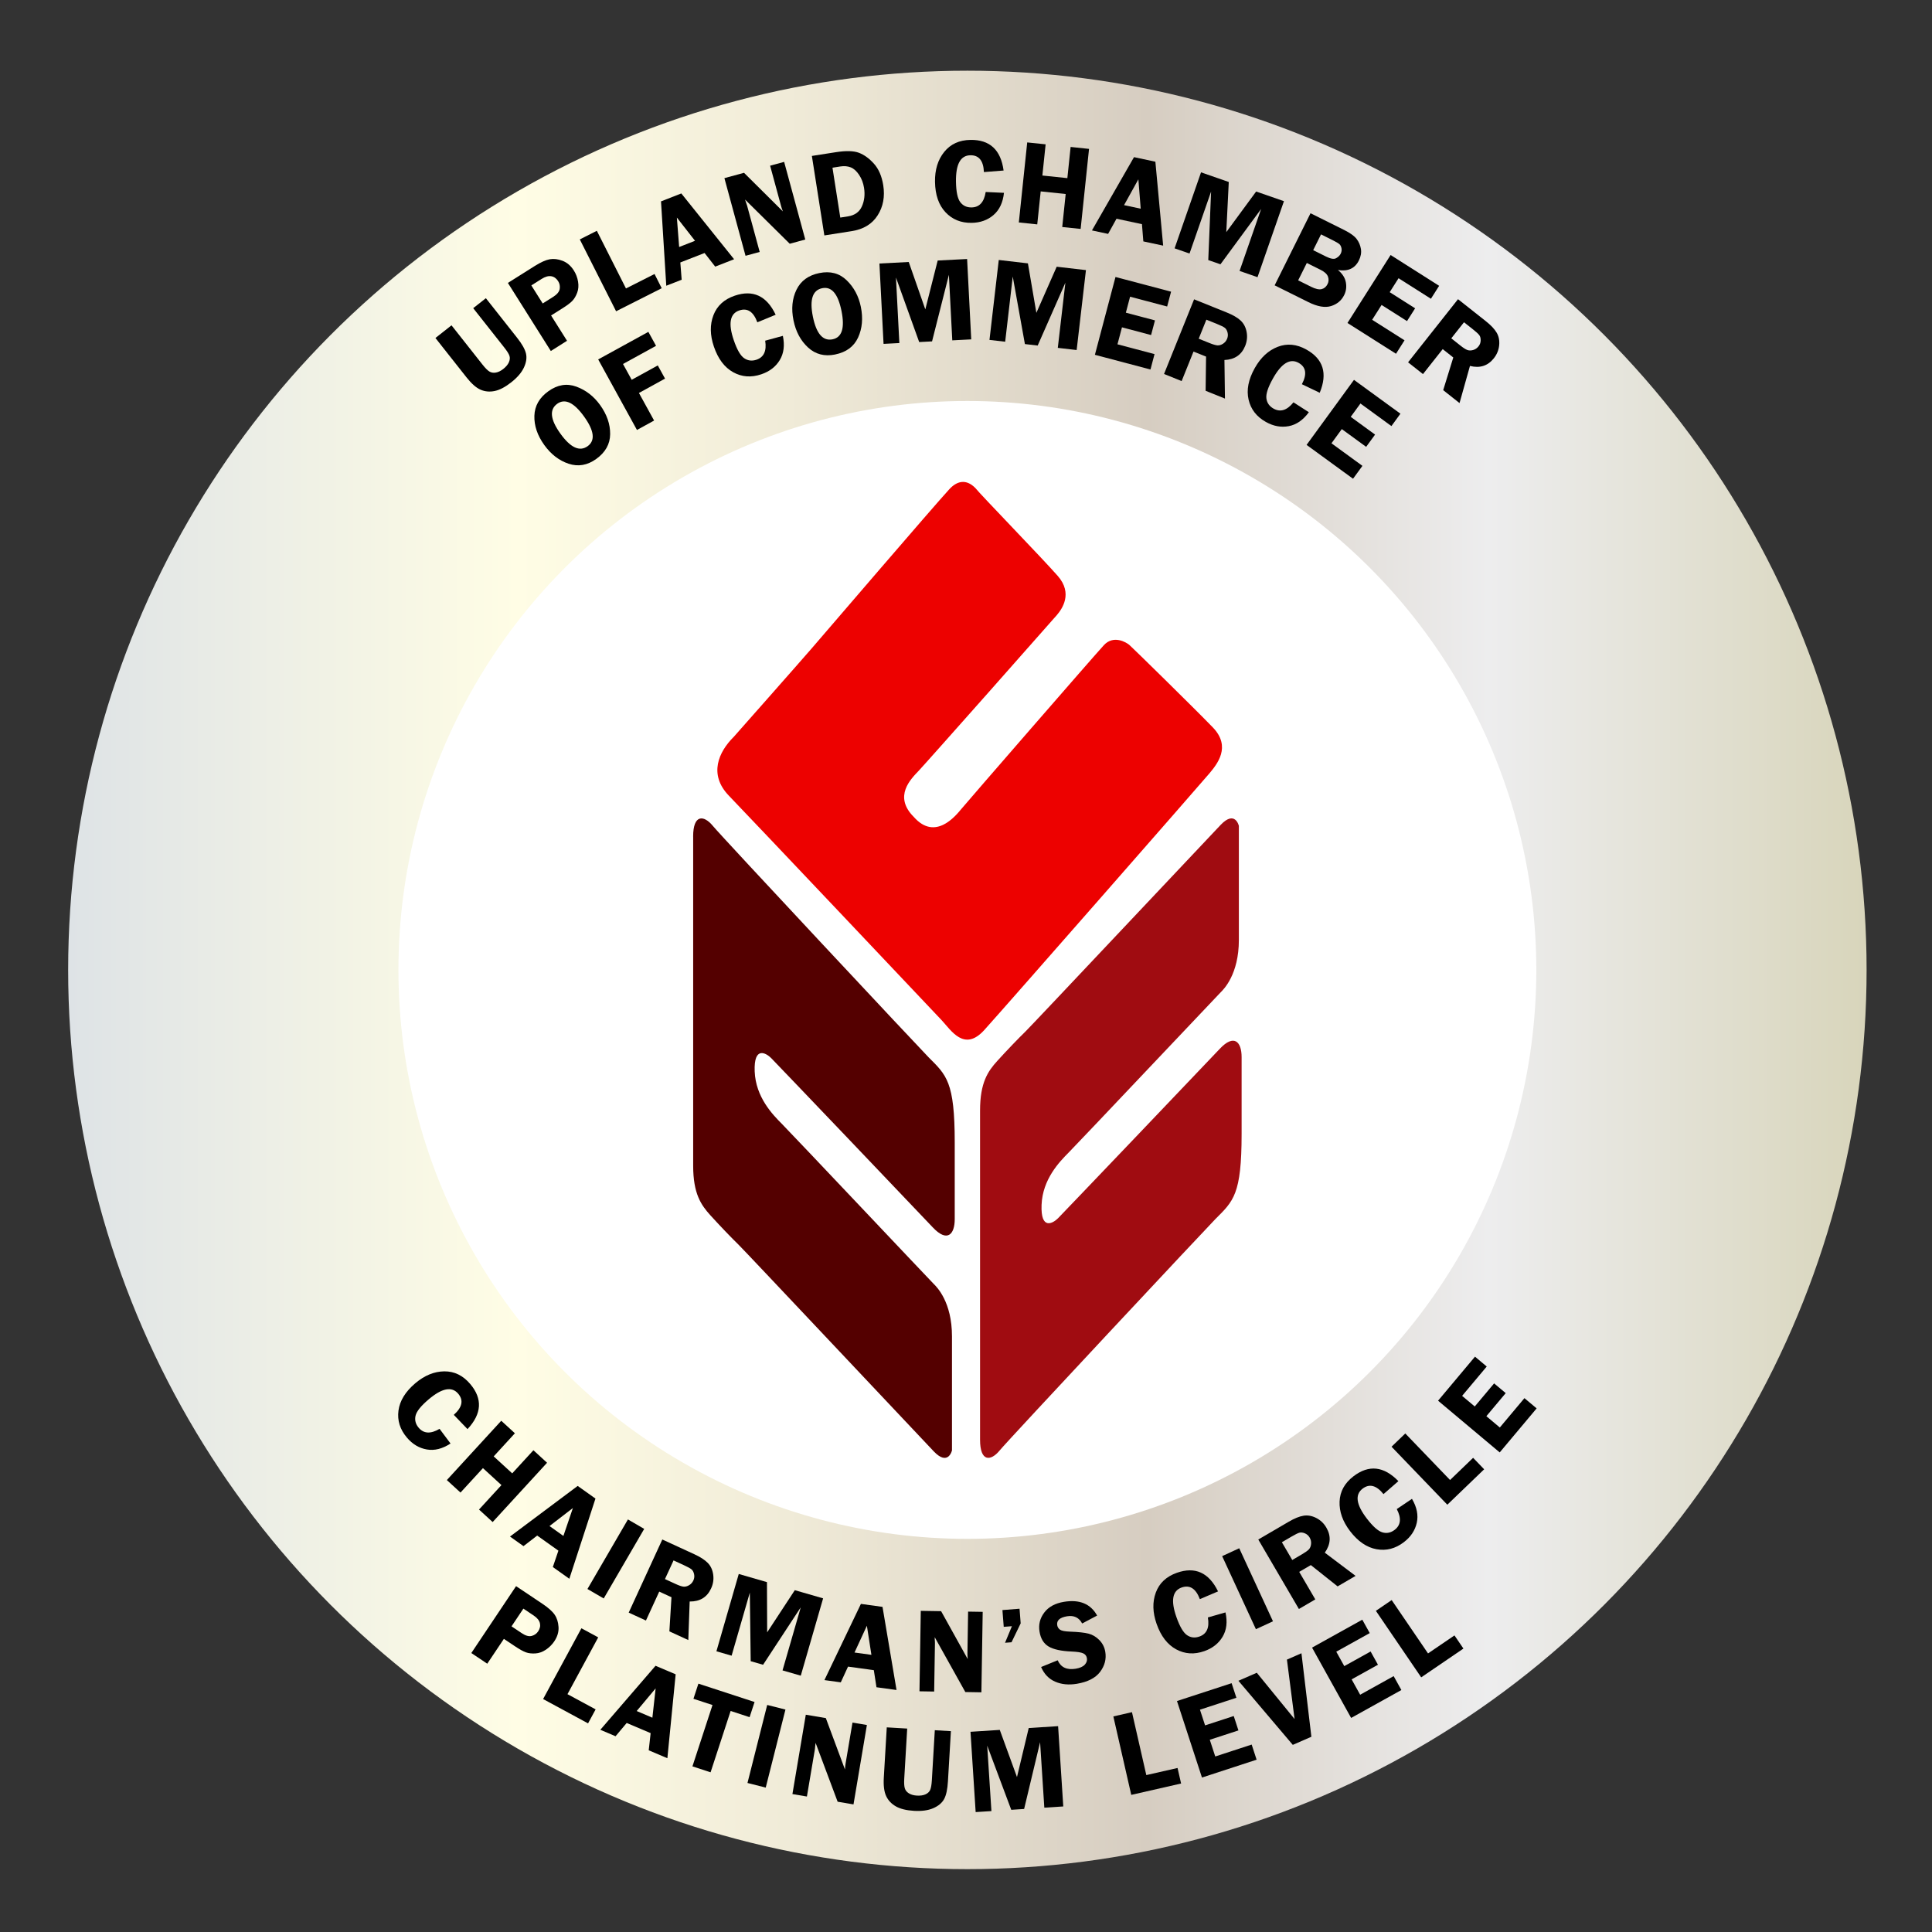 <?xml version="1.0" encoding="UTF-8"?>
<svg id="Layer_1" data-name="Layer 1" xmlns="http://www.w3.org/2000/svg" xmlns:xlink="http://www.w3.org/1999/xlink" viewBox="0 0 576 576">
  <rect x="0" y="0" width="576" height="576" fill="#333333" stroke="none"/>
  <defs>
    <style>
      .cls-1 {
        fill: #000;
      }

      .cls-1, .cls-2, .cls-3, .cls-4, .cls-5, .cls-6 {
        stroke-width: 0px;
      }

      .cls-2 {
        fill: #540000;
      }

      .cls-3 {
        fill: #ed0100;
      }

      .cls-4 {
        fill: url(#White_Gold);
      }

      .cls-5 {
        fill: #a00c11;
      }

      .cls-6 {
        fill: #fff;
      }
    </style>
    <linearGradient id="White_Gold" data-name="White Gold" x1="20.33" y1="289.17" x2="556.5" y2="289.17" gradientUnits="userSpaceOnUse">
      <stop offset="0" stop-color="#dee3e6"/>
      <stop offset=".25" stop-color="#fffde5"/>
      <stop offset=".4" stop-color="#f0ebd8"/>
      <stop offset=".6" stop-color="#d6cdc1"/>
      <stop offset=".79" stop-color="#ededee"/>
      <stop offset="1" stop-color="#d8d5bb"/>
    </linearGradient>
  </defs>
  <circle class="cls-4" cx="288.41" cy="289.17" r="268.09"/>
  <circle class="cls-6" cx="288.41" cy="289.17" r="169.62"/>
  <g>
    <path class="cls-1" d="M177.75,136.84c-2.62,1.88-5.36,2.36-8.21,1.42-2.85-.94-5.28-2.81-7.29-5.61-2.04-2.85-3.02-5.74-2.93-8.69.09-2.95,1.48-5.39,4.17-7.32,2.72-1.95,5.5-2.41,8.34-1.37,2.84,1.04,5.2,2.87,7.08,5.48,2.03,2.83,3.03,5.72,3,8.69-.03,2.97-1.42,5.43-4.16,7.4ZM166.13,120.38c-2.39,1.72-2.08,4.68.94,8.89,3.03,4.22,5.74,5.47,8.13,3.75,2.32-1.67,1.97-4.6-1.05-8.81-3.03-4.22-5.7-5.49-8.02-3.83Z"/>
    <path class="cls-1" d="M195.58,103.11l-9.84,5.41,2.59,4.71,7.78-4.28,2.16,3.93-7.78,4.28,4.52,8.22-5.11,2.81-11.56-21.03,14.96-8.22,2.29,4.16Z"/>
    <path class="cls-1" d="M231.25,93.84l-5.46,2.25c-1.17-3.18-2.96-4.36-5.39-3.53-2.78.94-3.33,3.89-1.65,8.82.97,2.85,2,4.66,3.11,5.41,1.1.76,2.33.91,3.69.45,2.2-.75,3.06-2.64,2.58-5.67l5.27-1.44c.59,2.83.28,5.24-.93,7.23-1.21,1.99-3.04,3.4-5.5,4.23-3.01,1.02-5.8.82-8.39-.62s-4.5-3.98-5.75-7.65c-1.17-3.43-1.21-6.54-.13-9.35,1.08-2.8,3.19-4.74,6.34-5.81,5.46-1.86,9.53.04,12.21,5.67Z"/>
    <path class="cls-1" d="M248.99,105.69c-3.17.64-5.86-.05-8.07-2.08-2.21-2.03-3.66-4.73-4.35-8.1-.7-3.43-.4-6.48.89-9.13,1.29-2.65,3.56-4.31,6.81-4.97,3.28-.67,6.01.06,8.17,2.17,2.17,2.11,3.57,4.75,4.21,7.91.69,3.41.41,6.46-.83,9.15s-3.52,4.37-6.83,5.04ZM245.14,85.92c-2.89.58-3.82,3.42-2.79,8.49,1.03,5.09,2.99,7.34,5.88,6.75,2.8-.57,3.68-3.39,2.65-8.46-1.03-5.09-2.94-7.35-5.74-6.78Z"/>
    <path class="cls-1" d="M274.04,101.97l-6.92-19.23,1.01,19.54-4.71.24-1.23-23.96,8.74-.45,4.94,14.13,3.69-14.57,8.77-.45,1.23,23.96-5.65.29-1.01-19.54-5.02,19.85-3.84.2Z"/>
    <path class="cls-1" d="M305.56,102.57l-3.62-20.12-2.26,19.43-4.68-.54,2.77-23.83,8.69,1.01,2.52,14.75,6.06-13.75,8.72,1.01-2.77,23.83-5.62-.65,2.26-19.43-8.26,18.74-3.82-.44Z"/>
    <path class="cls-1" d="M347.97,91.38l-11.05-2.92-1.26,4.76,8.68,2.3-1.16,4.37-8.68-2.3-1.34,5.06,11.05,2.92-1.21,4.59-16.57-4.38,6.14-23.2,16.57,4.38-1.17,4.42Z"/>
    <path class="cls-1" d="M355.84,104.79l-3.55,8.82-5.25-2.11,8.96-22.26,9.78,3.94c1.8.73,3.17,1.52,4.09,2.38.92.86,1.52,1.99,1.79,3.4.27,1.41.12,2.8-.43,4.17-1.08,2.67-3.14,4.07-6.18,4.2l.15,11.5-5.76-2.32.13-10.2-3.74-1.5ZM359.66,95.31l-2.28,5.67,3.2,1.29c1.04.42,1.83.65,2.36.7.53.04,1.08-.11,1.66-.47.57-.36.99-.86,1.25-1.51.25-.62.29-1.25.12-1.89-.17-.64-.45-1.1-.84-1.39-.39-.29-1.18-.67-2.38-1.16l-3.08-1.24Z"/>
    <path class="cls-1" d="M393.46,117.1l-5.32-2.55c1.58-3,1.25-5.12-.98-6.37-2.56-1.43-5.12.13-7.66,4.68-1.47,2.63-2.12,4.61-1.94,5.93.17,1.33.89,2.34,2.14,3.04,2.03,1.13,4.01.51,5.93-1.88l4.59,2.95c-1.71,2.33-3.71,3.72-5.99,4.15-2.29.43-4.56.02-6.82-1.25-2.77-1.55-4.49-3.76-5.16-6.65s-.06-6.01,1.83-9.39c1.77-3.16,4.05-5.28,6.85-6.36,2.8-1.08,5.66-.81,8.56.82,5.03,2.81,6.36,7.1,3.97,12.87Z"/>
    <path class="cls-1" d="M414.83,127.03l-9.23-6.73-2.9,3.98,7.26,5.29-2.66,3.65-7.26-5.29-3.08,4.23,9.23,6.73-2.8,3.84-13.85-10.09,14.13-19.39,13.85,10.09-2.69,3.69Z"/>
  </g>
  <g>
    <path class="cls-1" d="M144.86,88.91l9.26,11.73c1.5,1.89,2.39,3.47,2.69,4.74.3,1.27.1,2.65-.6,4.17-.7,1.51-1.95,2.98-3.76,4.41s-3.46,2.3-4.96,2.61-2.89.19-4.2-.38c-1.31-.56-2.71-1.79-4.21-3.69l-9.26-11.73,4.79-3.78,9.26,11.73c.8,1.01,1.47,1.69,2.02,2.03.55.34,1.19.46,1.92.33.73-.12,1.47-.48,2.22-1.07.83-.65,1.39-1.32,1.69-2.01s.36-1.32.17-1.91c-.19-.59-.71-1.42-1.55-2.48l-9.26-11.73,3.78-2.98Z"/>
    <path class="cls-1" d="M164.3,94.06l4.75,7.54-4.83,3.05-12.8-20.3,8-5.04c1.78-1.12,3.27-1.79,4.46-2.01,1.19-.21,2.46-.07,3.82.45s2.49,1.48,3.39,2.91c.63,1,1.05,2.1,1.25,3.3.2,1.2.12,2.3-.26,3.3-.38,1-.85,1.81-1.42,2.41-.57.61-1.57,1.37-3.02,2.28l-3.35,2.11ZM161.81,90.47l3.09-1.95c1.18-.74,1.84-1.54,1.97-2.38.13-.84-.02-1.62-.47-2.32-.52-.82-1.2-1.31-2.03-1.46-.84-.15-1.8.11-2.88.79l-3.08,1.94,3.39,5.38Z"/>
    <path class="cls-1" d="M186.62,86l8.52-4.31,2.14,4.24-13.6,6.87-10.82-21.42,5.08-2.57,8.68,17.18Z"/>
    <path class="cls-1" d="M203.13,57.68l15.73,19.61-5.63,2.2-3.17-4.06-7.23,2.82.4,5.15-4.59,1.79-1.57-25.15,6.06-2.37ZM202.48,73.64l4.73-1.85-5.41-6.92.68,8.78Z"/>
    <path class="cls-1" d="M233.78,48.26l6.3,23.15-4.63,1.26-13.32-13.17c.12.39.2.65.25.77.15.38.27.71.34.98l3.77,13.86-4.22,1.15-6.3-23.15,5.85-1.59,11.59,11.51c-.25-.66-.43-1.17-.52-1.52l-3.29-12.11,4.19-1.14Z"/>
    <path class="cls-1" d="M242.05,46.49l7.24-1.13c2.95-.46,5.21-.4,6.78.19,1.57.59,3.07,1.68,4.49,3.26s2.34,3.73,2.77,6.42c.53,3.39-.02,6.38-1.67,8.97-1.64,2.59-4.22,4.16-7.74,4.71l-8.15,1.28-3.72-23.7ZM248.19,49.99l2.33,14.88,2.29-.36c2.02-.32,3.41-1.31,4.15-2.97.75-1.67.96-3.52.64-5.55-.23-1.44-.71-2.72-1.47-3.85-.75-1.13-1.58-1.88-2.49-2.24-.91-.36-1.95-.45-3.11-.27l-2.34.37Z"/>
    <path class="cls-1" d="M299.22,50.84l-5.88.46c-.14-3.38-1.49-5.06-4.05-5.01-2.94.05-4.36,2.68-4.28,7.89.05,3.01.48,5.05,1.3,6.11.82,1.06,1.94,1.58,3.37,1.55,2.32-.04,3.72-1.57,4.19-4.6l5.45.25c-.31,2.88-1.34,5.08-3.1,6.6-1.76,1.52-3.94,2.31-6.53,2.35-3.18.05-5.77-1-7.8-3.16s-3.06-5.17-3.13-9.04c-.06-3.62.85-6.6,2.74-8.94s4.49-3.54,7.82-3.59c5.76-.09,9.06,2.95,9.89,9.14Z"/>
    <path class="cls-1" d="M324.68,44.39l-2.5,23.86-5.49-.57,1.03-9.84-7.45-.78-1.03,9.84-5.49-.58,2.5-23.86,5.49.57-.97,9.3,7.45.78.97-9.3,5.49.58Z"/>
    <path class="cls-1" d="M344.46,48.2l2.32,25.03-5.91-1.26-.41-5.14-7.59-1.62-2.5,4.52-4.82-1.03,12.54-21.85,6.36,1.36ZM335.12,61.16l4.97,1.06-.7-8.76-4.27,7.7Z"/>
    <path class="cls-1" d="M360.23,77.53l.84-20.42-6.43,18.48-4.45-1.55,7.88-22.66,8.27,2.88-.74,14.95,8.9-12.11,8.29,2.88-7.88,22.66-5.35-1.86,6.43-18.48-12.13,16.5-3.63-1.26Z"/>
    <path class="cls-1" d="M390.72,63.58l10.01,4.98c1.79.89,3.03,1.78,3.72,2.67.68.89,1.11,1.89,1.29,3,.18,1.11-.02,2.25-.61,3.43-1.18,2.38-3.27,3.33-6.24,2.84,1.32,1.08,2.11,2.3,2.36,3.67.25,1.37.08,2.64-.51,3.82-.8,1.61-2.1,2.69-3.9,3.26-1.8.56-4.07.17-6.81-1.2l-10.01-4.98,10.69-21.48ZM389.61,78.4l-2.58,5.18,3.86,1.92c1.32.66,2.37.89,3.14.7.77-.19,1.37-.7,1.78-1.53.34-.69.38-1.42.11-2.19-.27-.76-1.02-1.45-2.23-2.05l-4.08-2.03ZM393.85,69.87l-2.34,4.71,3.81,1.9c1.4.7,2.41.86,3.05.49.64-.37,1.08-.81,1.33-1.31.27-.55.36-1.09.25-1.63s-.31-.95-.62-1.23c-.31-.28-.99-.68-2.03-1.2l-3.45-1.72Z"/>
    <path class="cls-1" d="M426.61,89.07l-9.65-6.12-2.64,4.16,7.58,4.81-2.42,3.81-7.58-4.81-2.81,4.42,9.65,6.12-2.54,4.01-14.47-9.18,12.86-20.26,14.47,9.18-2.45,3.86Z"/>
    <path class="cls-1" d="M430.14,104.07l-5.9,7.46-4.44-3.51,14.89-18.82,8.27,6.54c1.53,1.21,2.61,2.35,3.25,3.44.64,1.08.89,2.34.75,3.76s-.67,2.72-1.59,3.88c-1.79,2.26-4.16,3.02-7.12,2.28l-3.11,11.07-4.87-3.85,3.01-9.74-3.16-2.5ZM436.48,96.07l-3.8,4.8,2.7,2.14c.88.7,1.57,1.14,2.07,1.33.5.19,1.07.2,1.72.02.65-.18,1.19-.55,1.63-1.1.42-.52.63-1.12.64-1.78.01-.66-.12-1.18-.42-1.57-.29-.39-.94-.98-1.95-1.78l-2.61-2.06Z"/>
  </g>
  <g>
    <path class="cls-1" d="M139.38,426.07l-4.09-4.25c2.53-2.25,2.97-4.35,1.31-6.31-1.9-2.24-4.84-1.67-8.81,1.7-2.3,1.95-3.6,3.57-3.9,4.87-.3,1.3.01,2.5.94,3.59,1.5,1.77,3.57,1.88,6.22.32l3.27,4.37c-2.42,1.59-4.77,2.18-7.07,1.78-2.3-.4-4.28-1.58-5.95-3.56-2.05-2.42-2.89-5.1-2.5-8.03.39-2.93,2.06-5.65,5.01-8.15,2.76-2.34,5.65-3.52,8.65-3.55,3-.03,5.58,1.23,7.73,3.77,3.73,4.4,3.46,8.88-.8,13.44Z"/>
    <path class="cls-1" d="M163.1,436.1l-16.22,17.68-4.07-3.73,6.69-7.29-5.52-5.06-6.69,7.29-4.07-3.73,16.22-17.68,4.07,3.73-6.32,6.89,5.52,5.06,6.32-6.89,4.07,3.73Z"/>
    <path class="cls-1" d="M177.53,446.78l-7.79,23.91-4.92-3.5,1.66-4.88-6.32-4.5-4.09,3.15-4.02-2.86,20.18-15.09,5.3,3.77ZM163.83,454.97l4.14,2.95,2.83-8.32-6.97,5.37Z"/>
    <path class="cls-1" d="M192.06,455.82l-12.07,20.74-4.85-2.82,12.07-20.74,4.85,2.82Z"/>
    <path class="cls-1" d="M196.55,474.5l-3.97,8.64-5.14-2.36,10.02-21.8,9.58,4.41c1.77.81,3.09,1.67,3.97,2.57.88.9,1.42,2.06,1.62,3.48.2,1.42,0,2.8-.63,4.14-1.2,2.62-3.33,3.92-6.38,3.89l-.41,11.49-5.64-2.59.62-10.18-3.66-1.68ZM200.81,465.22l-2.56,5.56,3.13,1.44c1.02.47,1.8.74,2.33.81.53.07,1.09-.06,1.68-.39.59-.33,1.03-.81,1.33-1.45.28-.61.35-1.23.21-1.88-.14-.65-.4-1.12-.77-1.43-.37-.31-1.15-.73-2.32-1.27l-3.02-1.39Z"/>
    <path class="cls-1" d="M223.81,495.26l-.26-20.44-5.43,18.8-4.53-1.31,6.66-23.05,8.41,2.43.06,14.97,8.24-12.57,8.44,2.44-6.66,23.05-5.44-1.57,5.43-18.8-11.23,17.12-3.7-1.07Z"/>
    <path class="cls-1" d="M263.11,479.06l4.18,24.79-5.98-.82-.79-5.09-7.69-1.06-2.16,4.69-4.88-.67,10.88-22.72,6.45.89ZM254.76,492.68l5.04.69-1.35-8.68-3.69,7.99Z"/>
    <path class="cls-1" d="M292.98,480.55l-.39,23.99-4.79-.08-9.13-16.36c0,.41.01.68.02.81.04.41.06.76.05,1.04l-.23,14.36-4.38-.07.39-23.99,6.06.1,7.93,14.28c-.06-.7-.08-1.24-.08-1.6l.2-12.55,4.34.07Z"/>
    <path class="cls-1" d="M299.63,489.79l2.06-4.96-2.44.19-.39-5,5.1-.4.34,4.36-2.73,5.64-1.95.15Z"/>
    <path class="cls-1" d="M327.09,481.66l-4.46,2.36c-.94-1.77-2.44-2.48-4.49-2.15-2.19.36-3.17,1.25-2.94,2.67.09.57.38,1.01.85,1.34.47.33,1.46.51,2.95.57,2.49.09,4.34.29,5.54.6s2.28.96,3.23,1.93c.95.98,1.54,2.15,1.76,3.51.35,2.14-.17,4.12-1.55,5.96-1.39,1.83-3.7,3.01-6.94,3.55-2.43.4-4.58.19-6.47-.64-1.89-.82-3.28-2.28-4.18-4.36l4.94-2.01c.94,2.11,2.73,2.95,5.36,2.52,1.27-.21,2.17-.61,2.72-1.21.54-.59.76-1.23.64-1.91-.11-.69-.49-1.19-1.11-1.47-.63-.29-1.78-.47-3.45-.54-3.12-.13-5.41-.63-6.87-1.5-1.46-.87-2.36-2.34-2.7-4.43-.35-2.1.13-4,1.42-5.7s3.25-2.76,5.87-3.19c4.64-.77,7.94.6,9.88,4.09Z"/>
    <path class="cls-1" d="M363.15,474.45l-5.43,2.31c-1.2-3.17-3.01-4.32-5.43-3.47-2.77.98-3.29,3.92-1.55,8.84,1,2.84,2.06,4.63,3.17,5.38,1.11.75,2.34.88,3.69.4,2.19-.77,3.03-2.67,2.51-5.69l5.25-1.5c.62,2.83.34,5.24-.85,7.24-1.19,2-3,3.44-5.45,4.3-3,1.06-5.79.88-8.4-.53-2.6-1.41-4.55-3.93-5.83-7.58-1.2-3.42-1.28-6.53-.24-9.35,1.04-2.82,3.14-4.78,6.27-5.89,5.44-1.92,9.53-.07,12.28,5.53Z"/>
    <path class="cls-1" d="M369.46,461.59l10.06,21.78-5.09,2.35-10.06-21.78,5.09-2.35Z"/>
    <path class="cls-1" d="M387.34,468.63l4.8,8.21-4.89,2.86-12.11-20.71,9.1-5.32c1.68-.98,3.14-1.58,4.39-1.78,1.24-.2,2.5.02,3.78.67,1.28.65,2.29,1.61,3.03,2.89,1.45,2.49,1.3,4.97-.47,7.46l9.18,6.92-5.36,3.13-7.98-6.35-3.48,2.03ZM382.18,459.81l3.09,5.28,2.97-1.74c.97-.57,1.64-1.05,2-1.44s.57-.93.64-1.6c.07-.67-.07-1.31-.43-1.92-.34-.58-.81-.99-1.42-1.25-.61-.25-1.15-.32-1.62-.19-.47.13-1.26.52-2.37,1.17l-2.87,1.68Z"/>
    <path class="cls-1" d="M416.92,441.58l-4.45,3.87c-2.12-2.64-4.2-3.18-6.24-1.62-2.33,1.79-1.91,4.75,1.26,8.89,1.83,2.39,3.39,3.77,4.68,4.14,1.29.37,2.5.11,3.63-.76,1.85-1.41,2.05-3.48.63-6.19l4.53-3.05c1.47,2.49,1.94,4.88,1.43,7.15-.51,2.27-1.79,4.2-3.85,5.77-2.52,1.93-5.24,2.63-8.15,2.1-2.91-.53-5.54-2.33-7.89-5.4-2.2-2.88-3.24-5.81-3.12-8.81.12-3,1.5-5.51,4.15-7.54,4.58-3.5,9.04-3.02,13.39,1.46Z"/>
    <path class="cls-1" d="M432.31,441.25l6.88-6.62,3.29,3.42-10.98,10.56-16.63-17.29,4.1-3.95,13.34,13.87Z"/>
    <path class="cls-1" d="M443.25,407.41l-7.34,8.75,3.77,3.16,5.77-6.88,3.46,2.9-5.77,6.88,4.01,3.37,7.34-8.75,3.64,3.05-11.01,13.13-18.38-15.42,11.01-13.13,3.5,2.94Z"/>
  </g>
  <g>
    <path class="cls-1" d="M150.23,488.6l-4.96,7.41-4.75-3.18,13.34-19.94,7.86,5.26c1.75,1.17,2.97,2.26,3.65,3.26s1.06,2.22,1.15,3.67c.09,1.45-.34,2.88-1.28,4.28-.66.98-1.5,1.81-2.51,2.49-1.02.67-2.06,1.04-3.13,1.1-1.07.06-2-.04-2.78-.32-.78-.27-1.89-.88-3.31-1.83l-3.29-2.2ZM152.5,484.87l3.04,2.03c1.16.78,2.15,1.05,2.98.83.83-.22,1.47-.68,1.93-1.37.54-.81.71-1.62.51-2.45-.2-.83-.83-1.59-1.9-2.3l-3.02-2.02-3.54,5.29Z"/>
    <path class="cls-1" d="M169.18,505.09l8.4,4.54-2.26,4.17-13.4-7.25,11.42-21.1,5.01,2.71-9.16,16.93Z"/>
    <path class="cls-1" d="M201.44,499.17l-2.47,25.02-5.56-2.36.57-5.12-7.14-3.03-3.32,3.96-4.54-1.93,16.46-19.08,5.99,2.54ZM189.82,510.12l4.68,1.99.97-8.74-5.65,6.75Z"/>
    <path class="cls-1" d="M224.96,507.44l-1.48,4.51-5.65-1.85-5.98,18.29-5.41-1.77,5.98-18.29-5.68-1.86,1.48-4.51,16.74,5.47Z"/>
    <path class="cls-1" d="M234.17,509.69l-5.88,23.26-5.44-1.38,5.88-23.26,5.44,1.37Z"/>
    <path class="cls-1" d="M258.45,514.3l-3.99,23.66-4.73-.8-6.57-17.54c-.06.41-.09.67-.1.8-.02.41-.06.76-.1,1.03l-2.39,14.16-4.32-.73,3.99-23.66,5.97,1.01,5.7,15.31c.05-.71.1-1.24.16-1.59l2.09-12.38,4.28.72Z"/>
    <path class="cls-1" d="M283.5,516.11l-.88,14.92c-.14,2.41-.52,4.19-1.14,5.33s-1.69,2.05-3.22,2.72-3.44.93-5.74.8c-2.3-.14-4.12-.58-5.44-1.34-1.32-.76-2.29-1.78-2.89-3.08-.6-1.29-.84-3.14-.69-5.55l.88-14.92,6.09.36-.88,14.92c-.08,1.29-.02,2.24.16,2.86s.58,1.13,1.21,1.52c.63.4,1.42.62,2.36.68,1.05.06,1.92-.06,2.6-.37.68-.31,1.15-.75,1.4-1.32.25-.57.42-1.53.5-2.88l.88-14.92,4.81.28Z"/>
    <path class="cls-1" d="M301.49,539.57l-7.17-19.14,1.26,19.52-4.7.3-1.54-23.94,8.73-.56,5.13,14.06,3.5-14.62,8.76-.56,1.54,23.94-5.65.36-1.26-19.52-4.76,19.91-3.84.25Z"/>
    <path class="cls-1" d="M341.76,529.22l9.31-2.12,1.06,4.63-14.86,3.39-5.34-23.39,5.55-1.27,4.28,18.77Z"/>
    <path class="cls-1" d="M368.61,506.17l-10.86,3.55,1.53,4.68,8.54-2.79,1.4,4.29-8.54,2.79,1.63,4.98,10.86-3.55,1.47,4.51-16.29,5.32-7.45-22.81,16.29-5.32,1.42,4.34Z"/>
    <path class="cls-1" d="M388.01,492.9l2.96,24.89-5.54,2.42-16.21-19.11,5.48-2.39,11.26,13.8-2.28-17.72,4.32-1.89Z"/>
    <path class="cls-1" d="M408.38,486.88l-9.99,5.55,2.39,4.3,7.85-4.36,2.19,3.95-7.85,4.36,2.54,4.58,9.99-5.55,2.3,4.15-14.98,8.32-11.65-20.97,14.98-8.32,2.22,4Z"/>
    <path class="cls-1" d="M425.74,492.95l7.89-5.37,2.67,3.92-12.59,8.58-13.51-19.83,4.71-3.21,10.84,15.91Z"/>
  </g>
  <g>
    <path class="cls-2" d="M206.65,249.41c0-6.69,3.19-6.45,5.87-3.19,2.67,3.26,62.31,66.99,64.32,68.99,5.35,5.35,7.8,7.28,7.8,25.4v22.88c0,4.53-2.23,7.03-6.54,2.44-4.31-4.59-46.71-49-48.2-50.49-1.49-1.49-5.2-3.69-4.9,3.99.3,7.68,5.35,12.87,8.09,15.62,2.75,2.76,44.41,46.88,45.31,47.76.89.87,5.42,5.35,5.42,15.6v34.01s-1.11,4.81-5.42.3c-4.31-4.52-56.45-59.94-58.23-61.65-1.78-1.71-5.64-5.72-8.39-8.76-2.75-3.05-5.12-6.39-5.12-14.78v-98.11h0Z"/>
    <path class="cls-5" d="M292.19,429.23c0,6.69,3.19,6.45,5.86,3.19,2.67-3.26,62.31-66.98,64.32-68.99,5.35-5.35,7.8-7.28,7.8-25.4v-22.88c0-4.53-2.23-7.03-6.54-2.43-4.31,4.58-46.71,49-48.2,50.49-1.49,1.49-5.2,3.69-4.9-3.99.3-7.68,5.35-12.86,8.09-15.62,2.75-2.76,44.42-46.88,45.31-47.76.89-.87,5.42-5.35,5.42-15.6v-34.02s-1.11-4.81-5.42-.3c-4.31,4.51-56.45,59.93-58.23,61.64-1.78,1.71-5.64,5.72-8.39,8.76-2.75,3.04-5.12,6.39-5.12,14.78v98.11h0Z"/>
    <path class="cls-3" d="M218.66,219.78c-4.35,4.36-7.51,11.07-1.35,17.45,6.17,6.38,60.55,63.86,63.41,66.91,2.86,3.06,6.75,9.57,12.74,2.94,6-6.62,64.76-73.69,67.06-76.45,2.3-2.76,6.67-7.96,1.06-13.77-5.62-5.81-23.94-23.77-24.88-24.58-.94-.81-4.72-3.03-7.58.05-2.86,3.08-40.84,46.83-42.45,48.78-1.62,1.94-7.79,9.8-14.25,2.43-6.17-6.17-.8-11.34,1.5-13.77,2.3-2.43,39.62-44.58,41.16-46.39,1.54-1.81,4.87-6.44.27-11.68-4.59-5.24-23.07-24.29-24.59-26.23-2.83-2.84-5.55-2-7.76.41-4.88,5.32-37.22,43.04-41.01,47.43-3.79,4.39-23.32,26.47-23.32,26.47h0Z"/>
  </g>
</svg>